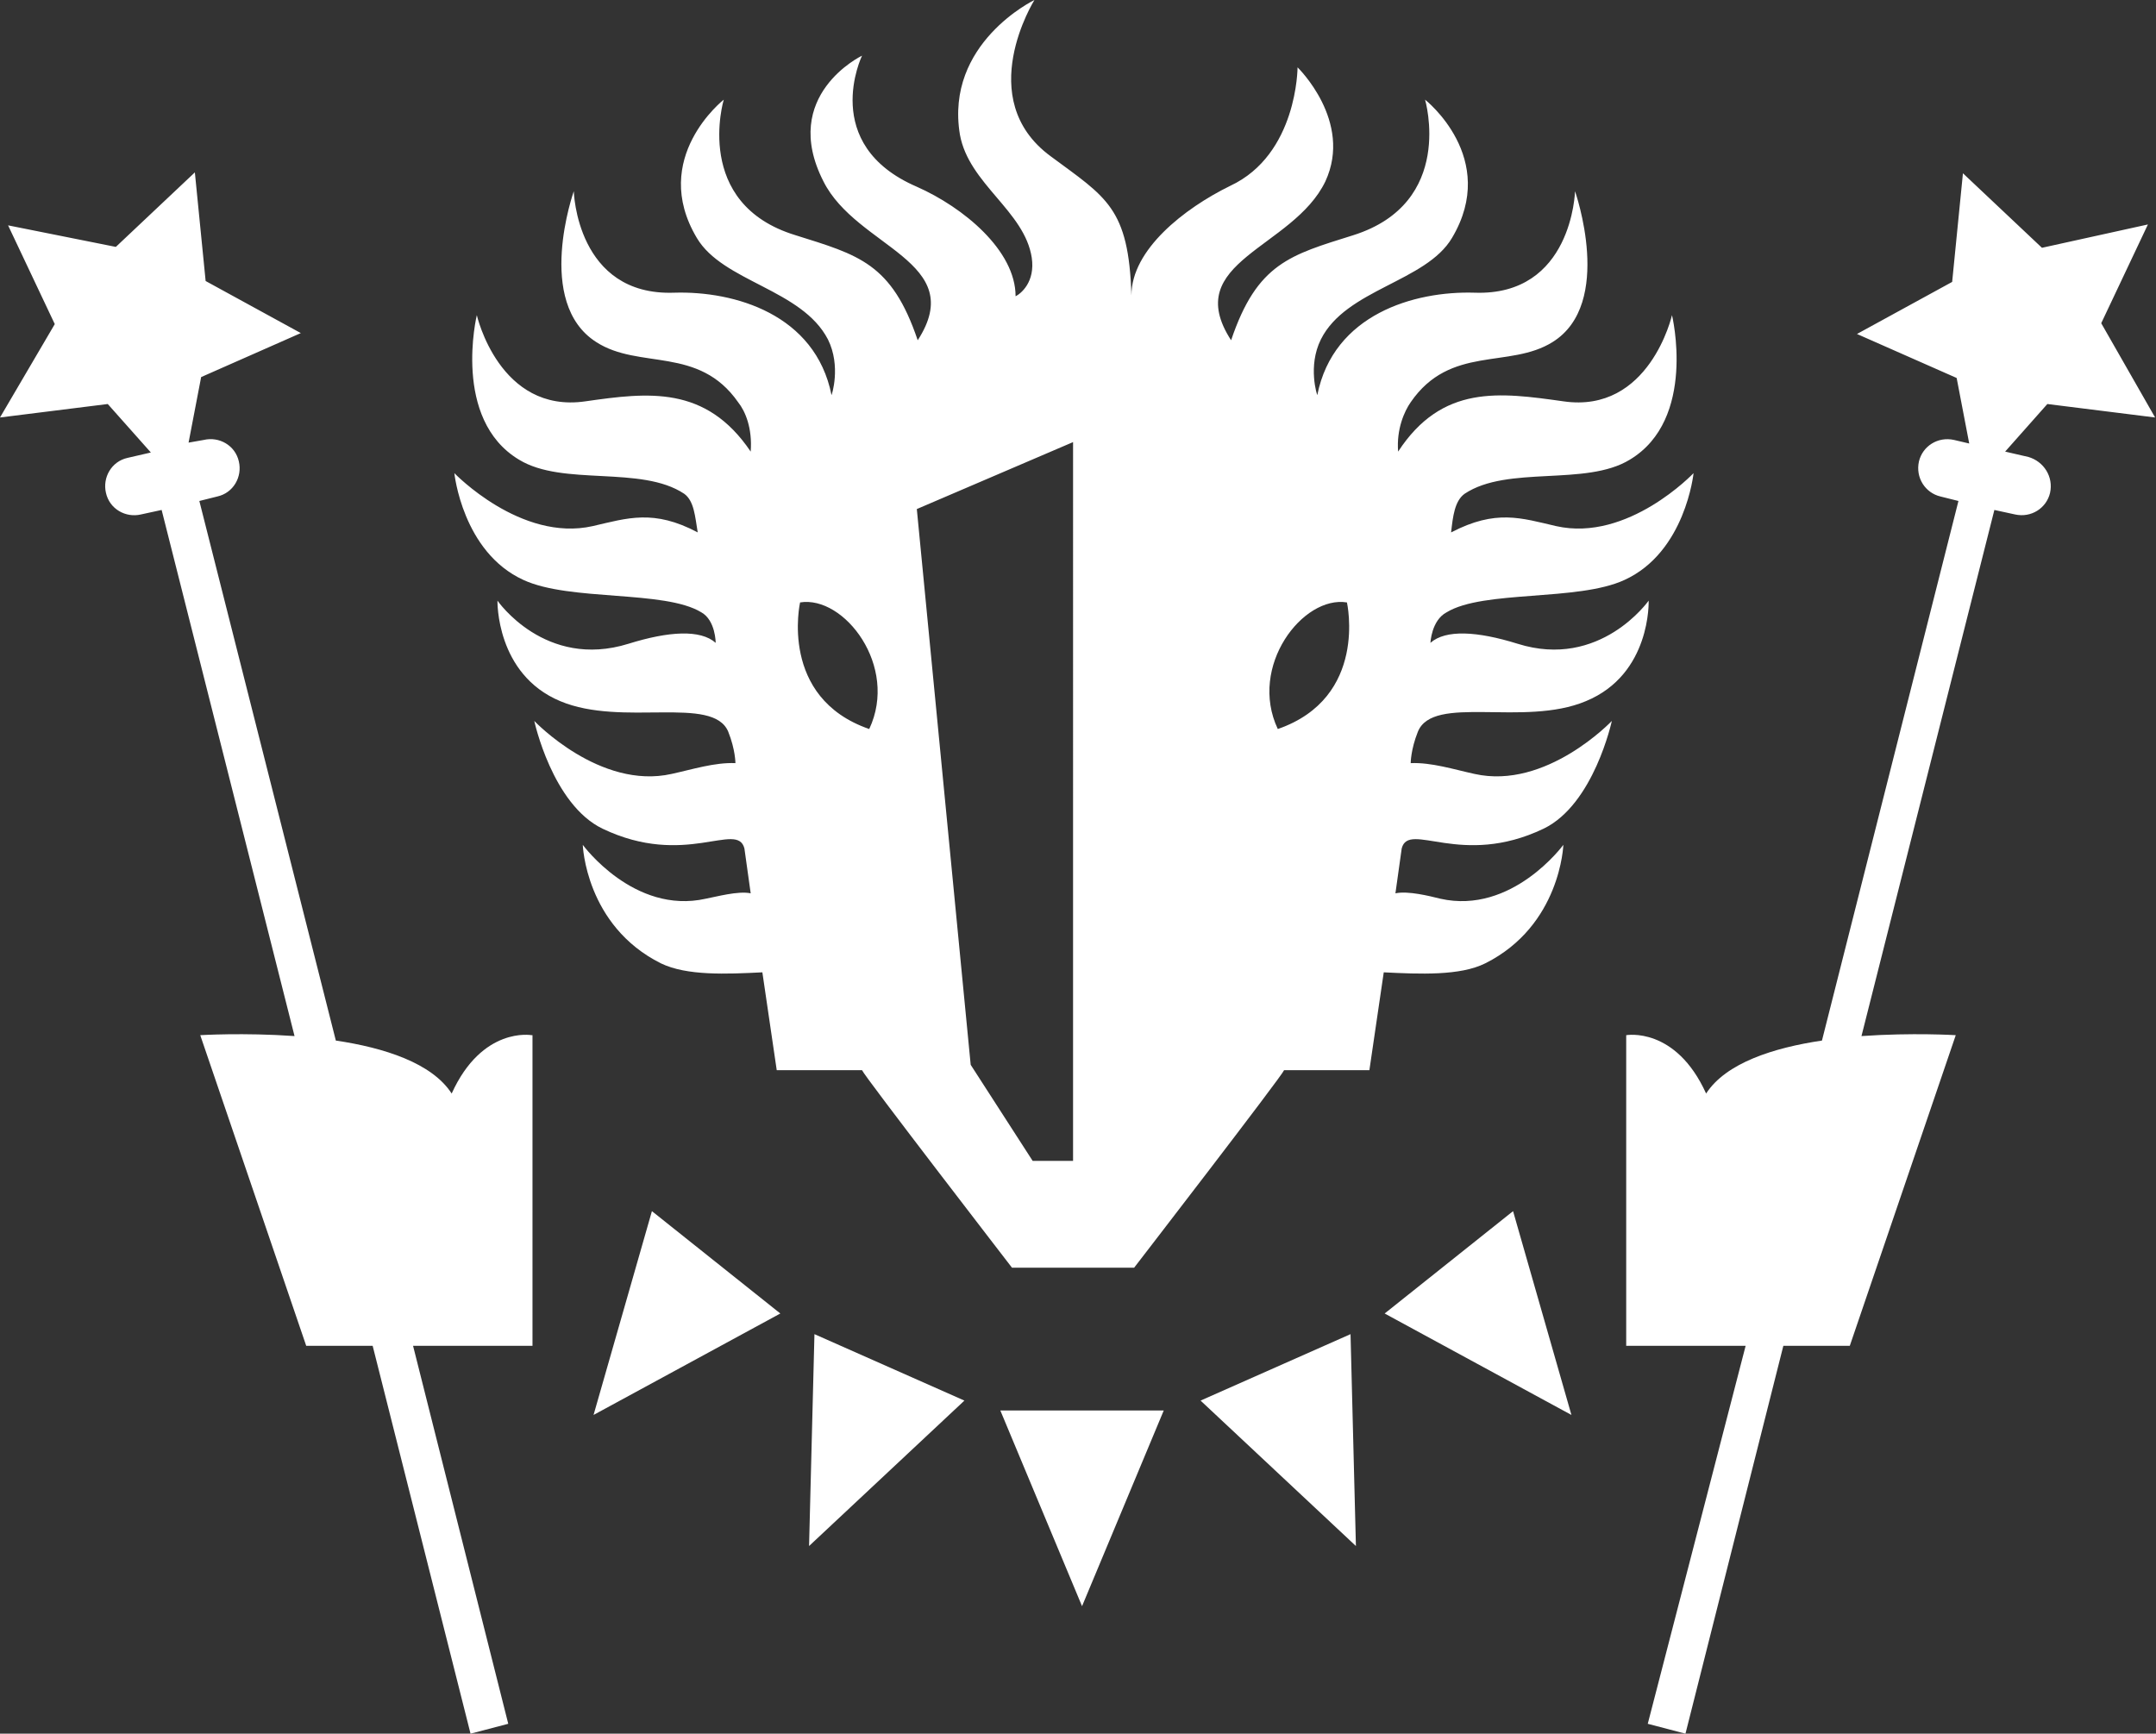 <?xml version="1.0" encoding="utf-8"?>
<!-- Generator: Adobe Illustrator 26.0.3, SVG Export Plug-In . SVG Version: 6.00 Build 0)  -->
<svg version="1.1" id="Ebene_1" xmlns="http://www.w3.org/2000/svg" xmlns:xlink="http://www.w3.org/1999/xlink" x="0px" y="0px"
	 viewBox="0 0 240.1 193.1" style="enable-background:new 0 0 240.1 193.1;" xml:space="preserve">
<rect x="0" y="0" width="240.1" height="193.1" fill="#333333" stroke="none"/>
<style type="text/css">
	.st0{fill:#FFFFFF;}
</style>
<path class="st0" d="M129.6,157.1l-9.1,21.8l-9.1-21.8H129.6z M90.7,148.6l-0.6,23.6l17.3-16.2L90.7,148.6z M72.6,134.9l-6.5,22.7
	l20.8-11.3L72.6,134.9z M133.7,156l17.3,16.2l-0.6-23.6L133.7,156z M154.2,146.3l20.8,11.3l-6.5-22.7L154.2,146.3z M225.9,50.9
	l-2.6-0.6L228,45l12,1.5L234,36l5.2-11l-11.8,2.6l-8.8-8.3l-1.2,12.1l-10.6,5.8l11.1,4.9l1.4,7.3l-1.7-0.4c-1.8-0.4-3.5,0.7-3.9,2.4
	c-0.4,1.8,0.7,3.5,2.4,3.9l2,0.5l-15.2,60.1c-5.4,0.8-10.7,2.5-12.9,5.9c-3.4-7.5-8.9-6.5-8.9-6.5v34.6h13.3L183.5,192l4.2,1.1
	l10.9-43.2h7.4l11.8-34.6c0,0-4.8-0.3-10.5,0.1l14.8-58.6l2.3,0.5c1.8,0.4,3.5-0.7,3.9-2.4C228.7,53.1,227.6,51.4,225.9,50.9z
	 M59.2,115.3c0,0-5.5-1-8.9,6.5c-2.2-3.4-7.5-5.1-12.9-5.9L22.2,55.8l2-0.5c1.8-0.4,2.8-2.2,2.4-3.9c-0.4-1.8-2.2-2.8-3.9-2.4
	L21,49.3l1.4-7.3l11.1-4.9l-10.6-5.8l-1.2-12.1l-8.8,8.3L0.9,25.1l5.2,11L0,46.5L12,45l4.8,5.4l-2.6,0.6c-1.8,0.4-2.8,2.2-2.4,3.9
	c0.4,1.8,2.2,2.8,3.9,2.4l2.3-0.5l14.8,58.6c-5.7-0.4-10.5-0.1-10.5-0.1l11.8,34.6h7.4l10.9,43.2l4.2-1.1L46,149.9h13.3V115.3z
	 M159.3,71.6c1.7-1.5,5.2-1.3,9.7,0.1c9.2,2.9,14.6-4.8,14.6-4.8s0.3,8.2-7,11.2c-6.9,2.9-17-0.8-18.7,3.4c-0.8,2-0.8,3.5-0.8,3.5
	c2.3-0.1,4.8,0.7,7.1,1.2c8,1.8,15.3-5.9,15.3-5.9s-2,9.3-7.6,12c-9.2,4.4-15-0.9-15.8,2.2l-0.7,5c1.4-0.3,3.8,0.3,5,0.6
	c8,1.8,13.7-6,13.7-6s-0.3,9-8.7,13.2c-2.8,1.4-7.3,1.2-11.3,1l-1.6,10.9H143c-0.2,0.6-16.7,22-16.7,22h-6.8h-6.8
	c0,0-16.5-21.4-16.7-22h-9.5l-1.6-10.9c-4,0.2-8.4,0.4-11.3-1c-8.4-4.2-8.7-13.2-8.7-13.2s5.7,7.8,13.7,6c1.1-0.2,3.6-0.9,5-0.6
	l-0.7-5c-0.8-3.1-6.6,2.2-15.8-2.2c-5.6-2.7-7.6-12-7.6-12s7.3,7.7,15.3,5.9c2.3-0.5,4.8-1.3,7.1-1.2c0,0,0-1.5-0.8-3.5
	c-1.7-4.1-11.8-0.5-18.7-3.4c-7.2-3-7-11.2-7-11.2s5.3,7.7,14.6,4.8c4.5-1.4,8-1.6,9.7-0.1c0,0,0-2.5-1.6-3.4
	c-4.1-2.5-14.6-1.2-19.8-3.6c-6.8-3.1-7.7-11.9-7.7-11.9S58,60.4,66,58.6c3.9-0.9,6.8-1.9,11.7,0.7c-0.3-1.8-0.4-3.5-1.5-4.3
	c-4.8-3.2-13.5-0.8-18.4-3.8c-7.5-4.5-4.7-16.1-4.7-16.1s2.5,11,12.1,9.6c7-1,13.4-1.8,18.4,5.6c0.2-2.6-0.6-4.5-1.4-5.5
	c-4.4-6.3-11-3.6-15.8-6.7c-6.9-4.4-2.5-16.8-2.5-16.8s0.3,11.7,11.2,11.3c6.7-0.2,15.7,2.4,17.5,11.4c0,0.1,1.1-3.2-0.4-6.2
	c-2.9-5.6-11.7-6.4-14.6-11.3c-5.3-8.9,3-15.4,3-15.4s-3.5,11.6,8,15.1c7,2.2,10.7,3.1,13.6,11.7c5.7-8.8-6.8-10.3-10.5-17.7
	C86.8,10.6,96,6.2,96,6.2s-4.8,9.9,6.1,14.6c5.2,2.3,11,7.1,11,12.2c0.6-0.3,2.2-1.6,1.8-4.3c-0.8-5.2-7-8.2-8-13.7
	C105.2,4.8,115.2,0,115.2,0s-6.9,11,1.8,17.4c6.2,4.6,8.7,5.7,9,15.5c0-5.1,5.9-9.7,11-12.2c7.5-3.5,7.5-13.2,7.5-13.2
	s6.2,6,3.1,12.7c-3.6,7.5-16.2,8.9-10.5,17.7c2.9-8.6,6.6-9.5,13.6-11.7c11.4-3.6,8-15.1,8-15.1s8.3,6.5,3,15.4
	c-2.9,4.9-11.8,5.7-14.6,11.3c-1.5,3-0.4,6.3-0.4,6.2c1.8-9,10.8-11.6,17.5-11.4c10.9,0.4,11.2-11.3,11.2-11.3s4.4,12.5-2.5,16.8
	c-4.8,3-11.4,0.3-15.8,6.7c-0.7,1-1.6,3-1.4,5.5c4.9-7.5,11.3-6.6,18.4-5.6c9.6,1.4,12.1-9.6,12.1-9.6s2.8,11.6-4.7,16.1
	c-4.9,3-13.6,0.6-18.4,3.8c-1.1,0.8-1.3,2.5-1.5,4.3c5-2.6,7.8-1.6,11.7-0.7c8,1.8,15.3-5.9,15.3-5.9s-0.9,8.8-7.7,11.9
	c-5.2,2.4-15.7,1.1-19.8,3.6C159.4,69.1,159.3,71.6,159.3,71.6z M89.1,67.1c0,0-2.4,10.6,7.7,14.1C100.1,74.2,94,66.3,89.1,67.1z
	 M119.6,49.2l-17.5,7.5l6,61.9l6.9,10.7h4.5V49.2z M150,67.1c-4.9-0.8-11,7.1-7.7,14.1C152.4,77.7,150,67.1,150,67.1z"/>
</svg>
